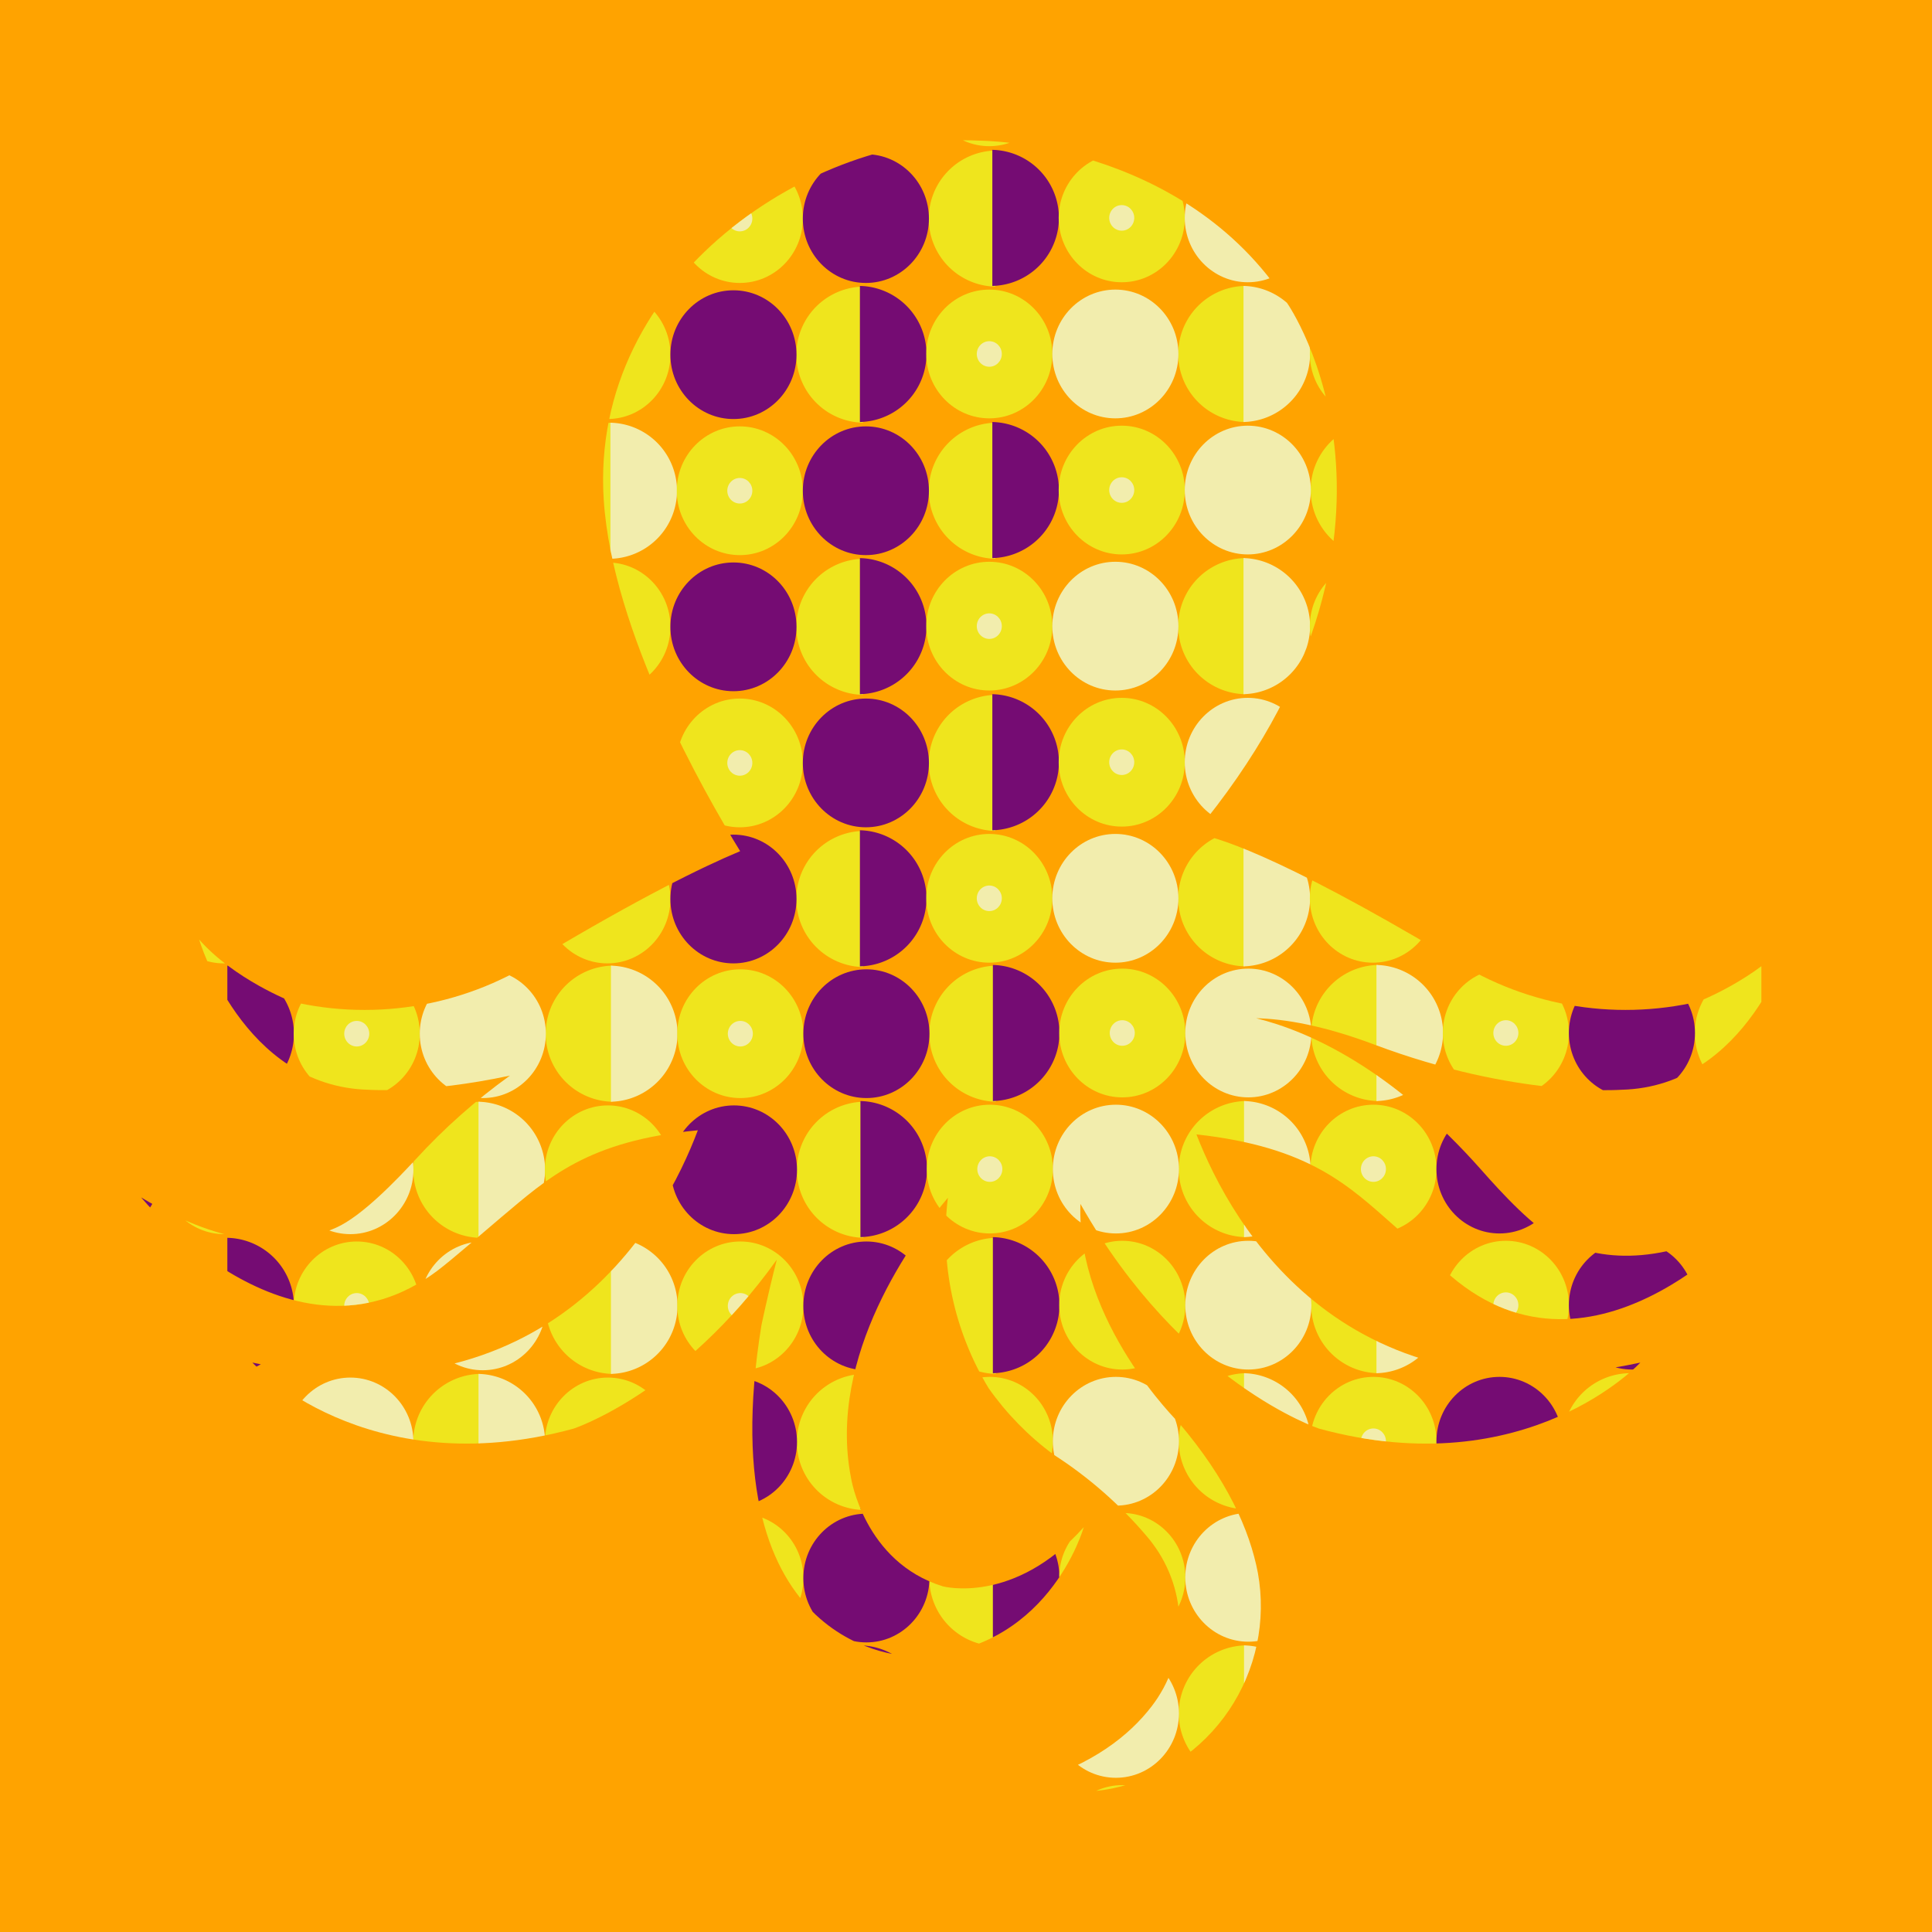 <svg xmlns="http://www.w3.org/2000/svg" xmlns:xlink="http://www.w3.org/1999/xlink" viewBox="0 0 300 300">
  <defs>
    <style>
      .octopus-shape {
        fill: none;
      }

      .background {
        fill: #bcbbbb;
      }

      .patterns {
        clip-path: url(#clip-path);
      }
      .grey-bg {
          fill: #a3a3a3;
      }
    </style>
    <style>
      .layer1-color1 {
        fill: #750C73;
      }

      .layer1-color2 {
        fill: #EFE51D;
      }

      .layer1-color3 {
        fill: #F2EDAD;
      }
    </style>
  <clipPath id="clip-path">
      <path class="octopus-shape" d="M242.205,192.687c-3.956-1.889-9.162-7.602-12.064-10.887-14.051-15.904-26.867-21.652-35.085-23.689,4.468.107,10.465,1.124,18.368,4.095,21.891,8.23,38.347,7.011,38.347,7.011,19.645-.472,26.308-23.318,26.308-23.318-5.443,6.169-14.277,9.6-14.277,9.6a49.723,49.723,0,0,1-39.138-7.138c-26.642-15.872-36.161-18.542-39.15-18.927,39.043-47.032,14.383-82.322,14.383-82.322-16.189-25.327-47.86-25.272-47.86-25.272-25.107-1.312-60.553,21.005-58.287,55.796,1.332,20.456,15.557,45.397,21.18,54.535-6.038,2.518-15.6,7.264-30.584,16.191A49.723,49.723,0,0,1,45.208,155.5s-8.834-3.431-14.277-9.6c0,0,6.663,22.846,26.308,23.318,0,0,8.75.629,21.947-2.198a94.963,94.963,0,0,0-14.653,13.013c-2.981,3.214-8.324,8.799-12.325,10.591-7.118,3.19-16.807,3.413-30.287-4.688,0,0,23.263,28.445,45.974,11.399,2.233-1.676,7.76-6.492,9.899-8.287,7.297-6.119,13.411-11.933,30.567-13.538-5.281,14.005-22.675,46.048-69.171,36.072,0,0,17.56,19.058,49.861,10.26,0,0,16.765-5.513,31.567-26.237-1.425,5.56-2.385,10.191-2.385,10.191-8.369,51.363,23.138,51.363,23.138,51.363,21.345,0,26.912-20.02,26.912-20.02-10.831,12.143-21.864,9.19-21.864,9.19-12.269-3.774-14.277-16.877-14.277-16.877-3.724-19.006,9.763-37.209,15.048-43.467a46.124,46.124,0,0,0,6.324,29.576,45.162,45.162,0,0,0,10.106,10.324,65.137,65.137,0,0,1,14.509,12.732c.294.342.575.698.845,1.065a20.859,20.859,0,0,1-.148,25.277c-3.46,4.518-9.207,9.089-18.748,11.894,0,0,5.132,2.383,12.675.848a28.923,28.923,0,0,0,22.571-33.461c-1.268-6.66-4.789-14.52-12.3-23.345,0,0-15.892-15.602-15.254-33.948,15.78,27.901,37.079,34.897,37.079,34.897,32.3,8.798,49.861-10.26,49.861-10.26-45.799,9.826-63.365-21.122-68.929-35.437,17.609,1.946,23.649,7.973,30.884,14.346,2.095,1.845,7.503,6.794,9.695,8.524,22.291,17.592,46.237-10.281,46.237-10.281C258.925,196.506,249.244,196.048,242.205,192.687Z"></path>
    </clipPath>
  </defs>
  <rect class="background" x="-3.773" y="-3.773" width="307.546" height="307.546" style="fill: #FFA300;"></rect>
  <g class="patterns">
    <g>
      <g>
        <g>
          <path class="layer1-color1" d="M35.22-18.887A10.459,10.459,0,0,1,45.57-8.321,10.459,10.459,0,0,1,35.22,2.244"/>
          <path class="layer1-color2" d="M94.988,2.244A10.459,10.459,0,0,1,84.638-8.321,10.459,10.459,0,0,1,94.988-18.887"/>
          <ellipse class="layer1-color2" cx="55.313" cy="-8.321" rx="9.791" ry="9.996"/>
          <ellipse class="layer1-color3" cx="74.888" cy="-8.321" rx="9.791" ry="9.996"/>
        </g>
        <g>
          <path class="layer1-color3" d="M94.785-18.887A10.459,10.459,0,0,1,105.134-8.321,10.459,10.459,0,0,1,94.785,2.244"/>
          <path class="layer1-color2" d="M154.553,2.244A10.459,10.459,0,0,1,144.203-8.321a10.459,10.459,0,0,1,10.35-10.566"/>
          <ellipse class="layer1-color2" cx="114.878" cy="-8.321" rx="9.791" ry="9.996"/>
          <ellipse class="layer1-color1" cx="134.453" cy="-8.321" rx="9.791" ry="9.996"/>
        </g>
      </g>
      <g>
        <g>
          <path class="layer1-color1" d="M14.737,297.864a10.568,10.568,0,0,1,0,21.131"/>
          <path class="layer1-color2" d="M74.505,318.995a10.568,10.568,0,0,1,0-21.131"/>
          <ellipse class="layer1-color2" cx="34.83" cy="308.43" rx="9.791" ry="9.996"/>
          <ellipse class="layer1-color3" cx="54.405" cy="308.43" rx="9.791" ry="9.996"/>
        </g>
        <g>
          <path class="layer1-color3" d="M74.302,297.864a10.568,10.568,0,0,1,0,21.131"/>
          <path class="layer1-color2" d="M134.07,318.995a10.568,10.568,0,0,1,0-21.131"/>
          <ellipse class="layer1-color2" cx="94.395" cy="308.43" rx="9.791" ry="9.996"/>
          <ellipse class="layer1-color1" cx="113.969" cy="308.43" rx="9.791" ry="9.996"/>
        </g>
      </g>
      <g>
        <g>
          <path class="layer1-color1" d="M35.302,276.733a10.568,10.568,0,0,1,0,21.131"/>
          <path class="layer1-color2" d="M95.07,297.864a10.568,10.568,0,0,1,0-21.131"/>
          <g>
            <ellipse class="layer1-color2" cx="55.395" cy="287.298" rx="9.791" ry="9.996"/>
            <ellipse class="layer1-color3" cx="55.395" cy="287.298" rx="1.944" ry="1.985"/>
          </g>
          <ellipse class="layer1-color3" cx="74.97" cy="287.298" rx="9.791" ry="9.996"/>
        </g>
        <g>
          <path class="layer1-color3" d="M94.867,276.733a10.568,10.568,0,0,1,0,21.131"/>
          <path class="layer1-color2" d="M154.635,297.864a10.568,10.568,0,0,1,0-21.131"/>
          <g>
            <ellipse class="layer1-color2" cx="114.96" cy="287.298" rx="9.791" ry="9.996"/>
            <ellipse class="layer1-color3" cx="114.96" cy="287.298" rx="1.944" ry="1.985"/>
          </g>
          <ellipse class="layer1-color1" cx="134.535" cy="287.298" rx="9.791" ry="9.996"/>
        </g>
      </g>
      <g>
        <g>
          <path class="layer1-color1" d="M14.737,255.602a10.568,10.568,0,0,1,0,21.131"/>
          <path class="layer1-color2" d="M74.505,276.733a10.568,10.568,0,0,1,0-21.131"/>
          <g>
            <ellipse class="layer1-color2" cx="34.83" cy="266.167" rx="9.791" ry="9.996"/>
            <ellipse class="layer1-color3" cx="34.83" cy="266.167" rx="1.944" ry="1.985"/>
          </g>
          <ellipse class="layer1-color3" cx="54.405" cy="266.167" rx="9.791" ry="9.996"/>
        </g>
        <g>
          <path class="layer1-color3" d="M74.302,255.602a10.568,10.568,0,0,1,0,21.131"/>
          <path class="layer1-color2" d="M134.07,276.733a10.568,10.568,0,0,1,0-21.131"/>
          <g>
            <ellipse class="layer1-color2" cx="94.395" cy="266.167" rx="9.791" ry="9.996"/>
            <ellipse class="layer1-color3" cx="94.395" cy="266.167" rx="1.944" ry="1.985"/>
          </g>
          <ellipse class="layer1-color1" cx="113.969" cy="266.167" rx="9.791" ry="9.996"/>
        </g>
      </g>
      <g>
        <g>
          <path class="layer1-color1" d="M35.302,234.471a10.568,10.568,0,0,1,0,21.131"/>
          <path class="layer1-color2" d="M95.07,255.602a10.568,10.568,0,0,1,0-21.131"/>
          <g>
            <ellipse class="layer1-color2" cx="55.395" cy="245.036" rx="9.791" ry="9.996"/>
            <ellipse class="layer1-color3" cx="55.395" cy="245.036" rx="1.944" ry="1.985"/>
          </g>
          <ellipse class="layer1-color3" cx="74.97" cy="245.036" rx="9.791" ry="9.996"/>
        </g>
        <g>
          <path class="layer1-color3" d="M94.867,234.471a10.568,10.568,0,0,1,0,21.131"/>
          <path class="layer1-color2" d="M154.635,255.602a10.568,10.568,0,0,1,0-21.131"/>
          <g>
            <ellipse class="layer1-color2" cx="114.96" cy="245.036" rx="9.791" ry="9.996"/>
            <ellipse class="layer1-color3" cx="114.96" cy="245.036" rx="1.944" ry="1.985"/>
          </g>
          <ellipse class="layer1-color1" cx="134.535" cy="245.036" rx="9.791" ry="9.996"/>
        </g>
      </g>
      <g>
        <g>
          <path class="layer1-color1" d="M14.737,213.339a10.568,10.568,0,0,1,0,21.131"/>
          <path class="layer1-color2" d="M74.505,234.471a10.568,10.568,0,0,1,0-21.131"/>
          <g>
            <ellipse class="layer1-color2" cx="34.83" cy="223.905" rx="9.791" ry="9.996"/>
            <ellipse class="layer1-color3" cx="34.83" cy="223.905" rx="1.944" ry="1.985"/>
          </g>
          <ellipse class="layer1-color3" cx="54.405" cy="223.905" rx="9.791" ry="9.996"/>
        </g>
        <g>
          <path class="layer1-color3" d="M74.302,213.339a10.568,10.568,0,0,1,0,21.131"/>
          <path class="layer1-color2" d="M134.07,234.471a10.568,10.568,0,0,1,0-21.131"/>
          <g>
            <ellipse class="layer1-color2" cx="94.395" cy="223.905" rx="9.791" ry="9.996"/>
            <ellipse class="layer1-color3" cx="94.395" cy="223.905" rx="1.944" ry="1.985"/>
          </g>
          <ellipse class="layer1-color1" cx="113.969" cy="223.905" rx="9.791" ry="9.996"/>
        </g>
      </g>
      <g>
        <g>
          <path class="layer1-color1" d="M35.302,192.208a10.568,10.568,0,0,1,0,21.131"/>
          <path class="layer1-color2" d="M95.07,213.339a10.568,10.568,0,0,1,0-21.131"/>
          <g>
            <ellipse class="layer1-color2" cx="55.395" cy="202.774" rx="9.791" ry="9.996"/>
            <ellipse class="layer1-color3" cx="55.395" cy="202.774" rx="1.944" ry="1.985"/>
          </g>
          <ellipse class="layer1-color3" cx="74.97" cy="202.774" rx="9.791" ry="9.996"/>
        </g>
        <g>
          <path class="layer1-color3" d="M94.867,192.208a10.568,10.568,0,0,1,0,21.131"/>
          <path class="layer1-color2" d="M154.635,213.339a10.568,10.568,0,0,1,0-21.131"/>
          <g>
            <ellipse class="layer1-color2" cx="114.96" cy="202.774" rx="9.791" ry="9.996"/>
            <ellipse class="layer1-color3" cx="114.96" cy="202.774" rx="1.944" ry="1.985"/>
          </g>
          <ellipse class="layer1-color1" cx="134.535" cy="202.774" rx="9.791" ry="9.996"/>
        </g>
      </g>
      <g>
        <g>
          <path class="layer1-color1" d="M14.737,171.077a10.568,10.568,0,0,1,0,21.131"/>
          <path class="layer1-color2" d="M74.505,192.208a10.568,10.568,0,0,1,0-21.131"/>
          <g>
            <ellipse class="layer1-color2" cx="34.83" cy="181.643" rx="9.791" ry="9.996"/>
            <ellipse class="layer1-color3" cx="34.83" cy="181.643" rx="1.944" ry="1.985"/>
          </g>
          <ellipse class="layer1-color3" cx="54.405" cy="181.643" rx="9.791" ry="9.996"/>
        </g>
        <g>
          <path class="layer1-color3" d="M74.302,171.077a10.568,10.568,0,0,1,0,21.131"/>
          <path class="layer1-color2" d="M134.07,192.208a10.568,10.568,0,0,1,0-21.131"/>
          <g>
            <ellipse class="layer1-color2" cx="94.395" cy="181.643" rx="9.791" ry="9.996"/>
            <ellipse class="layer1-color3" cx="94.395" cy="181.643" rx="1.944" ry="1.985"/>
          </g>
          <ellipse class="layer1-color1" cx="113.969" cy="181.643" rx="9.791" ry="9.996"/>
        </g>
      </g>
      <g>
        <g>
          <path class="layer1-color1" d="M35.302,149.946a10.568,10.568,0,0,1,0,21.131"/>
          <path class="layer1-color2" d="M95.07,171.077a10.568,10.568,0,0,1,0-21.131"/>
          <g>
            <ellipse class="layer1-color2" cx="55.395" cy="160.511" rx="9.791" ry="9.996"/>
            <ellipse class="layer1-color3" cx="55.395" cy="160.511" rx="1.944" ry="1.985"/>
          </g>
          <ellipse class="layer1-color3" cx="74.97" cy="160.511" rx="9.791" ry="9.996"/>
        </g>
        <g>
          <path class="layer1-color3" d="M94.867,149.946a10.568,10.568,0,0,1,0,21.131"/>
          <path class="layer1-color2" d="M154.635,171.077a10.568,10.568,0,0,1,0-21.131"/>
          <g>
            <ellipse class="layer1-color2" cx="114.96" cy="160.511" rx="9.791" ry="9.996"/>
            <ellipse class="layer1-color3" cx="114.96" cy="160.511" rx="1.944" ry="1.985"/>
          </g>
          <ellipse class="layer1-color1" cx="134.535" cy="160.511" rx="9.791" ry="9.996"/>
        </g>
      </g>
      <g>
        <g>
          <path class="layer1-color1" d="M14.655,129.031a10.568,10.568,0,0,1,0,21.131"/>
          <path class="layer1-color2" d="M74.423,150.162a10.568,10.568,0,0,1,0-21.131"/>
          <g>
            <ellipse class="layer1-color2" cx="34.748" cy="139.597" rx="9.791" ry="9.996"/>
            <ellipse class="layer1-color3" cx="34.748" cy="139.597" rx="1.944" ry="1.985"/>
          </g>
          <ellipse class="layer1-color3" cx="54.323" cy="139.597" rx="9.791" ry="9.996"/>
        </g>
        <g>
          <path class="layer1-color3" d="M74.22,129.031a10.568,10.568,0,0,1,0,21.131"/>
          <path class="layer1-color2" d="M133.988,150.162a10.568,10.568,0,0,1,0-21.131"/>
          <g>
            <ellipse class="layer1-color2" cx="94.313" cy="139.597" rx="9.791" ry="9.996"/>
            <ellipse class="layer1-color3" cx="94.313" cy="139.597" rx="1.944" ry="1.985"/>
          </g>
          <ellipse class="layer1-color1" cx="113.888" cy="139.597" rx="9.791" ry="9.996"/>
        </g>
      </g>
      <g>
        <g>
          <path class="layer1-color1" d="M35.22,107.9a10.568,10.568,0,0,1,0,21.131"/>
          <path class="layer1-color2" d="M94.988,129.031a10.568,10.568,0,0,1,0-21.131"/>
          <g>
            <ellipse class="layer1-color2" cx="55.313" cy="118.466" rx="9.791" ry="9.996"/>
            <ellipse class="layer1-color3" cx="55.313" cy="118.466" rx="1.944" ry="1.985"/>
          </g>
          <ellipse class="layer1-color3" cx="74.888" cy="118.466" rx="9.791" ry="9.996"/>
        </g>
        <g>
          <path class="layer1-color3" d="M94.785,107.9a10.568,10.568,0,0,1,0,21.131"/>
          <path class="layer1-color2" d="M154.553,129.031a10.568,10.568,0,0,1,0-21.131"/>
          <g>
            <ellipse class="layer1-color2" cx="114.878" cy="118.466" rx="9.791" ry="9.996"/>
            <ellipse class="layer1-color3" cx="114.878" cy="118.466" rx="1.944" ry="1.985"/>
          </g>
          <ellipse class="layer1-color1" cx="134.453" cy="118.466" rx="9.791" ry="9.996"/>
        </g>
      </g>
      <g>
        <g>
          <path class="layer1-color1" d="M14.655,86.769a10.568,10.568,0,0,1,0,21.131"/>
          <path class="layer1-color2" d="M74.423,107.9a10.568,10.568,0,0,1,0-21.131"/>
          <g>
            <ellipse class="layer1-color2" cx="34.748" cy="97.335" rx="9.791" ry="9.996"/>
            <ellipse class="layer1-color3" cx="34.748" cy="97.335" rx="1.944" ry="1.985"/>
          </g>
          <ellipse class="layer1-color3" cx="54.323" cy="97.335" rx="9.791" ry="9.996"/>
        </g>
        <g>
          <path class="layer1-color3" d="M74.22,86.769a10.568,10.568,0,0,1,0,21.131"/>
          <path class="layer1-color2" d="M133.988,107.9a10.568,10.568,0,0,1,0-21.131"/>
          <g>
            <ellipse class="layer1-color2" cx="94.313" cy="97.335" rx="9.791" ry="9.996"/>
            <ellipse class="layer1-color3" cx="94.313" cy="97.335" rx="1.944" ry="1.985"/>
          </g>
          <ellipse class="layer1-color1" cx="113.888" cy="97.335" rx="9.791" ry="9.996"/>
        </g>
      </g>
      <g>
        <g>
          <path class="layer1-color1" d="M35.22,65.638a10.568,10.568,0,0,1,0,21.131"/>
          <path class="layer1-color2" d="M94.988,86.769a10.568,10.568,0,0,1,0-21.131"/>
          <g>
            <ellipse class="layer1-color2" cx="55.313" cy="76.203" rx="9.791" ry="9.996"/>
            <ellipse class="layer1-color3" cx="55.313" cy="76.203" rx="1.944" ry="1.985"/>
          </g>
          <ellipse class="layer1-color3" cx="74.888" cy="76.203" rx="9.791" ry="9.996"/>
        </g>
        <g>
          <path class="layer1-color3" d="M94.785,65.638a10.568,10.568,0,0,1,0,21.131"/>
          <path class="layer1-color2" d="M154.553,86.769a10.568,10.568,0,0,1,0-21.131"/>
          <g>
            <ellipse class="layer1-color2" cx="114.878" cy="76.203" rx="9.791" ry="9.996"/>
            <ellipse class="layer1-color3" cx="114.878" cy="76.203" rx="1.944" ry="1.985"/>
          </g>
          <ellipse class="layer1-color1" cx="134.453" cy="76.203" rx="9.791" ry="9.996"/>
        </g>
      </g>
      <g>
        <g>
          <path class="layer1-color1" d="M14.655,44.507a10.568,10.568,0,0,1,0,21.131"/>
          <path class="layer1-color2" d="M74.423,65.638a10.568,10.568,0,0,1,0-21.131"/>
          <g>
            <ellipse class="layer1-color2" cx="34.748" cy="55.072" rx="9.791" ry="9.996"/>
            <ellipse class="layer1-color3" cx="34.748" cy="55.072" rx="1.944" ry="1.985"/>
          </g>
          <ellipse class="layer1-color3" cx="54.323" cy="55.072" rx="9.791" ry="9.996"/>
        </g>
        <g>
          <path class="layer1-color3" d="M74.22,44.507a10.568,10.568,0,0,1,0,21.131"/>
          <path class="layer1-color2" d="M133.988,65.638a10.568,10.568,0,0,1,0-21.131"/>
          <g>
            <ellipse class="layer1-color2" cx="94.313" cy="55.072" rx="9.791" ry="9.996"/>
            <ellipse class="layer1-color3" cx="94.313" cy="55.072" rx="1.944" ry="1.985"/>
          </g>
          <ellipse class="layer1-color1" cx="113.888" cy="55.072" rx="9.791" ry="9.996"/>
        </g>
      </g>
      <g>
        <g>
          <path class="layer1-color1" d="M35.22,23.375a10.568,10.568,0,0,1,0,21.131"/>
          <path class="layer1-color2" d="M94.988,44.507a10.568,10.568,0,0,1,0-21.131"/>
          <g>
            <ellipse class="layer1-color2" cx="55.313" cy="33.941" rx="9.791" ry="9.996"/>
            <ellipse class="layer1-color3" cx="55.313" cy="33.941" rx="1.944" ry="1.985"/>
          </g>
          <ellipse class="layer1-color3" cx="74.888" cy="33.941" rx="9.791" ry="9.996"/>
        </g>
        <g>
          <path class="layer1-color3" d="M94.785,23.375a10.568,10.568,0,0,1,0,21.131"/>
          <path class="layer1-color2" d="M154.553,44.507a10.568,10.568,0,0,1,0-21.131"/>
          <g>
            <ellipse class="layer1-color2" cx="114.878" cy="33.941" rx="9.791" ry="9.996"/>
            <ellipse class="layer1-color3" cx="114.878" cy="33.941" rx="1.944" ry="1.985"/>
          </g>
          <ellipse class="layer1-color1" cx="134.453" cy="33.941" rx="9.791" ry="9.996"/>
        </g>
      </g>
      <g>
        <g>
          <path class="layer1-color1" d="M14.655,2.244A10.459,10.459,0,0,1,25.004,12.81,10.459,10.459,0,0,1,14.655,23.375"/>
          <path class="layer1-color2" d="M74.423,23.375A10.459,10.459,0,0,1,64.073,12.81,10.459,10.459,0,0,1,74.423,2.244"/>
          <g>
            <ellipse class="layer1-color2" cx="34.748" cy="12.81" rx="9.791" ry="9.996"/>
            <ellipse class="layer1-color3" cx="34.748" cy="12.81" rx="1.944" ry="1.985"/>
          </g>
          <ellipse class="layer1-color3" cx="54.323" cy="12.81" rx="9.791" ry="9.996"/>
        </g>
        <g>
          <path class="layer1-color3" d="M74.22,2.244A10.459,10.459,0,0,1,84.569,12.81,10.459,10.459,0,0,1,74.22,23.375"/>
          <path class="layer1-color2" d="M133.988,23.375a10.459,10.459,0,0,1-10.35-10.566A10.459,10.459,0,0,1,133.988,2.244"/>
          <g>
            <ellipse class="layer1-color2" cx="94.313" cy="12.81" rx="9.791" ry="9.996"/>
            <ellipse class="layer1-color3" cx="94.313" cy="12.81" rx="1.944" ry="1.985"/>
          </g>
          <ellipse class="layer1-color1" cx="113.888" cy="12.81" rx="9.791" ry="9.996"/>
        </g>
      </g>
      <g>
        <g>
          <g>
            <path class="layer1-color1" d="M133.607,297.756a10.568,10.568,0,0,1,0,21.131"/>
            <path class="layer1-color2" d="M193.375,318.887a10.568,10.568,0,0,1,0-21.131"/>
            <ellipse class="layer1-color2" cx="153.7" cy="308.321" rx="9.791" ry="9.996"/>
            <ellipse class="layer1-color3" cx="173.275" cy="308.321" rx="9.791" ry="9.996"/>
          </g>
          <g>
            <path class="layer1-color3" d="M193.172,297.756a10.568,10.568,0,0,1,0,21.131"/>
            <path class="layer1-color2" d="M252.94,318.887a10.568,10.568,0,0,1,0-21.131"/>
            <ellipse class="layer1-color2" cx="213.265" cy="308.321" rx="9.791" ry="9.996"/>
            <ellipse class="layer1-color1" cx="232.84" cy="308.321" rx="9.791" ry="9.996"/>
          </g>
        </g>
        <g>
          <g>
            <path class="layer1-color1" d="M154.172,276.625a10.568,10.568,0,0,1,0,21.131"/>
            <path class="layer1-color2" d="M213.94,297.756a10.568,10.568,0,0,1,0-21.131"/>
            <g>
              <ellipse class="layer1-color2" cx="174.265" cy="287.19" rx="9.791" ry="9.996"/>
              <ellipse class="layer1-color3" cx="174.265" cy="287.19" rx="1.944" ry="1.985"/>
            </g>
            <ellipse class="layer1-color3" cx="193.84" cy="287.19" rx="9.791" ry="9.996"/>
          </g>
          <g>
            <path class="layer1-color3" d="M213.737,276.625a10.568,10.568,0,0,1,0,21.131"/>
            <path class="layer1-color2" d="M273.505,297.756a10.568,10.568,0,0,1,0-21.131"/>
            <g>
              <ellipse class="layer1-color2" cx="233.83" cy="287.19" rx="9.791" ry="9.996"/>
              <ellipse class="layer1-color3" cx="233.83" cy="287.19" rx="1.944" ry="1.985"/>
            </g>
            <ellipse class="layer1-color1" cx="253.405" cy="287.19" rx="9.791" ry="9.996"/>
          </g>
        </g>
        <g>
          <g>
            <path class="layer1-color1" d="M133.607,255.493a10.568,10.568,0,0,1,0,21.131"/>
            <path class="layer1-color2" d="M193.375,276.625a10.568,10.568,0,0,1,0-21.131"/>
            <g>
              <ellipse class="layer1-color2" cx="153.7" cy="266.059" rx="9.791" ry="9.996"/>
              <ellipse class="layer1-color3" cx="153.7" cy="266.059" rx="1.944" ry="1.985"/>
            </g>
            <ellipse class="layer1-color3" cx="173.275" cy="266.059" rx="9.791" ry="9.996"/>
          </g>
          <g>
            <path class="layer1-color3" d="M193.172,255.493a10.568,10.568,0,0,1,0,21.131"/>
            <path class="layer1-color2" d="M252.94,276.625a10.568,10.568,0,0,1,0-21.131"/>
            <g>
              <ellipse class="layer1-color2" cx="213.265" cy="266.059" rx="9.791" ry="9.996"/>
              <ellipse class="layer1-color3" cx="213.265" cy="266.059" rx="1.944" ry="1.985"/>
            </g>
            <ellipse class="layer1-color1" cx="232.84" cy="266.059" rx="9.791" ry="9.996"/>
          </g>
        </g>
        <g>
          <g>
            <path class="layer1-color1" d="M154.172,234.362a10.568,10.568,0,0,1,0,21.131"/>
            <path class="layer1-color2" d="M213.94,255.493a10.568,10.568,0,0,1,0-21.131"/>
            <g>
              <ellipse class="layer1-color2" cx="174.265" cy="244.928" rx="9.791" ry="9.996"/>
              <ellipse class="layer1-color3" cx="174.265" cy="244.928" rx="1.944" ry="1.985"/>
            </g>
            <ellipse class="layer1-color3" cx="193.84" cy="244.928" rx="9.791" ry="9.996"/>
          </g>
          <g>
            <path class="layer1-color3" d="M213.737,234.362a10.568,10.568,0,0,1,0,21.131"/>
            <path class="layer1-color2" d="M273.505,255.493a10.568,10.568,0,0,1,0-21.131"/>
            <g>
              <ellipse class="layer1-color2" cx="233.83" cy="244.928" rx="9.791" ry="9.996"/>
              <ellipse class="layer1-color3" cx="233.83" cy="244.928" rx="1.944" ry="1.985"/>
            </g>
            <ellipse class="layer1-color1" cx="253.405" cy="244.928" rx="9.791" ry="9.996"/>
          </g>
        </g>
        <g>
          <g>
            <path class="layer1-color1" d="M133.607,213.231a10.568,10.568,0,0,1,0,21.131"/>
            <path class="layer1-color2" d="M193.375,234.362a10.568,10.568,0,0,1,0-21.131"/>
            <g>
              <ellipse class="layer1-color2" cx="153.7" cy="223.797" rx="9.791" ry="9.996"/>
              <ellipse class="layer1-color3" cx="153.7" cy="223.797" rx="1.944" ry="1.985"/>
            </g>
            <ellipse class="layer1-color3" cx="173.275" cy="223.797" rx="9.791" ry="9.996"/>
          </g>
          <g>
            <path class="layer1-color3" d="M193.172,213.231a10.568,10.568,0,0,1,0,21.131"/>
            <path class="layer1-color2" d="M252.94,234.362a10.568,10.568,0,0,1,0-21.131"/>
            <g>
              <ellipse class="layer1-color2" cx="213.265" cy="223.797" rx="9.791" ry="9.996"/>
              <ellipse class="layer1-color3" cx="213.265" cy="223.797" rx="1.944" ry="1.985"/>
            </g>
            <ellipse class="layer1-color1" cx="232.84" cy="223.797" rx="9.791" ry="9.996"/>
          </g>
        </g>
        <g>
          <g>
            <path class="layer1-color1" d="M154.172,192.1a10.568,10.568,0,0,1,0,21.131"/>
            <path class="layer1-color2" d="M213.94,213.231a10.568,10.568,0,0,1,0-21.131"/>
            <g>
              <ellipse class="layer1-color2" cx="174.265" cy="202.665" rx="9.791" ry="9.996"/>
              <ellipse class="layer1-color3" cx="174.265" cy="202.665" rx="1.944" ry="1.985"/>
            </g>
            <ellipse class="layer1-color3" cx="193.84" cy="202.665" rx="9.791" ry="9.996"/>
          </g>
          <g>
            <path class="layer1-color3" d="M213.737,192.1a10.568,10.568,0,0,1,0,21.131"/>
            <path class="layer1-color2" d="M273.505,213.231a10.568,10.568,0,0,1,0-21.131"/>
            <g>
              <ellipse class="layer1-color2" cx="233.83" cy="202.665" rx="9.791" ry="9.996"/>
              <ellipse class="layer1-color3" cx="233.83" cy="202.665" rx="1.944" ry="1.985"/>
            </g>
            <ellipse class="layer1-color1" cx="253.405" cy="202.665" rx="9.791" ry="9.996"/>
          </g>
        </g>
        <g>
          <g>
            <path class="layer1-color1" d="M133.607,170.969a10.568,10.568,0,0,1,0,21.131"/>
            <path class="layer1-color2" d="M193.375,192.1a10.568,10.568,0,0,1,0-21.131"/>
            <g>
              <ellipse class="layer1-color2" cx="153.7" cy="181.534" rx="9.791" ry="9.996"/>
              <ellipse class="layer1-color3" cx="153.7" cy="181.534" rx="1.944" ry="1.985"/>
            </g>
            <ellipse class="layer1-color3" cx="173.275" cy="181.534" rx="9.791" ry="9.996"/>
          </g>
          <g>
            <path class="layer1-color3" d="M193.172,170.969a10.568,10.568,0,0,1,0,21.131"/>
            <path class="layer1-color2" d="M252.94,192.1a10.568,10.568,0,0,1,0-21.131"/>
            <g>
              <ellipse class="layer1-color2" cx="213.265" cy="181.534" rx="9.791" ry="9.996"/>
              <ellipse class="layer1-color3" cx="213.265" cy="181.534" rx="1.944" ry="1.985"/>
            </g>
            <ellipse class="layer1-color1" cx="232.84" cy="181.534" rx="9.791" ry="9.996"/>
          </g>
        </g>
        <g>
          <g>
            <path class="layer1-color1" d="M154.172,149.838a10.568,10.568,0,0,1,0,21.131"/>
            <path class="layer1-color2" d="M213.94,170.969a10.568,10.568,0,0,1,0-21.131"/>
            <g>
              <ellipse class="layer1-color2" cx="174.265" cy="160.403" rx="9.791" ry="9.996"/>
              <ellipse class="layer1-color3" cx="174.265" cy="160.403" rx="1.944" ry="1.985"/>
            </g>
            <ellipse class="layer1-color3" cx="193.84" cy="160.403" rx="9.791" ry="9.996"/>
          </g>
          <g>
            <path class="layer1-color3" d="M213.737,149.838a10.568,10.568,0,0,1,0,21.131"/>
            <path class="layer1-color2" d="M273.505,170.969a10.568,10.568,0,0,1,0-21.131"/>
            <g>
              <ellipse class="layer1-color2" cx="233.83" cy="160.403" rx="9.791" ry="9.996"/>
              <ellipse class="layer1-color3" cx="233.83" cy="160.403" rx="1.944" ry="1.985"/>
            </g>
            <ellipse class="layer1-color1" cx="253.405" cy="160.403" rx="9.791" ry="9.996"/>
          </g>
        </g>
        <g>
          <g>
            <path class="layer1-color1" d="M133.525,128.923a10.568,10.568,0,0,1,0,21.131"/>
            <path class="layer1-color2" d="M193.293,150.054a10.568,10.568,0,0,1,0-21.131"/>
            <g>
              <ellipse class="layer1-color2" cx="153.618" cy="139.489" rx="9.791" ry="9.996"/>
              <ellipse class="layer1-color3" cx="153.618" cy="139.489" rx="1.944" ry="1.985"/>
            </g>
            <ellipse class="layer1-color3" cx="173.193" cy="139.489" rx="9.791" ry="9.996"/>
          </g>
          <g>
            <path class="layer1-color3" d="M193.09,128.923a10.568,10.568,0,0,1,0,21.131"/>
            <path class="layer1-color2" d="M252.858,150.054a10.568,10.568,0,0,1,0-21.131"/>
            <g>
              <ellipse class="layer1-color2" cx="213.183" cy="139.489" rx="9.791" ry="9.996"/>
              <ellipse class="layer1-color3" cx="213.183" cy="139.489" rx="1.944" ry="1.985"/>
            </g>
            <ellipse class="layer1-color1" cx="232.758" cy="139.489" rx="9.791" ry="9.996"/>
          </g>
        </g>
        <g>
          <g>
            <path class="layer1-color1" d="M154.09,107.792a10.568,10.568,0,0,1,0,21.131"/>
            <path class="layer1-color2" d="M213.858,128.923a10.568,10.568,0,0,1,0-21.131"/>
            <g>
              <ellipse class="layer1-color2" cx="174.183" cy="118.357" rx="9.791" ry="9.996"/>
              <ellipse class="layer1-color3" cx="174.183" cy="118.357" rx="1.944" ry="1.985"/>
            </g>
            <ellipse class="layer1-color3" cx="193.758" cy="118.357" rx="9.791" ry="9.996"/>
          </g>
          <g>
            <path class="layer1-color3" d="M213.655,107.792a10.568,10.568,0,0,1,0,21.131"/>
            <path class="layer1-color2" d="M273.423,128.923a10.568,10.568,0,0,1,0-21.131"/>
            <g>
              <ellipse class="layer1-color2" cx="233.748" cy="118.357" rx="9.791" ry="9.996"/>
              <ellipse class="layer1-color3" cx="233.748" cy="118.357" rx="1.944" ry="1.985"/>
            </g>
            <ellipse class="layer1-color1" cx="253.323" cy="118.357" rx="9.791" ry="9.996"/>
          </g>
        </g>
        <g>
          <g>
            <path class="layer1-color1" d="M133.525,86.661a10.568,10.568,0,0,1,0,21.131"/>
            <path class="layer1-color2" d="M193.293,107.792a10.568,10.568,0,0,1,0-21.131"/>
            <g>
              <ellipse class="layer1-color2" cx="153.618" cy="97.226" rx="9.791" ry="9.996"/>
              <ellipse class="layer1-color3" cx="153.618" cy="97.226" rx="1.944" ry="1.985"/>
            </g>
            <ellipse class="layer1-color3" cx="173.193" cy="97.226" rx="9.791" ry="9.996"/>
          </g>
          <g>
            <path class="layer1-color3" d="M193.09,86.661a10.568,10.568,0,0,1,0,21.131"/>
            <path class="layer1-color2" d="M252.858,107.792a10.568,10.568,0,0,1,0-21.131"/>
            <g>
              <ellipse class="layer1-color2" cx="213.183" cy="97.226" rx="9.791" ry="9.996"/>
              <ellipse class="layer1-color3" cx="213.183" cy="97.226" rx="1.944" ry="1.985"/>
            </g>
            <ellipse class="layer1-color1" cx="232.758" cy="97.226" rx="9.791" ry="9.996"/>
          </g>
        </g>
        <g>
          <g>
            <path class="layer1-color1" d="M154.09,65.529a10.568,10.568,0,0,1,0,21.131"/>
            <path class="layer1-color2" d="M213.858,86.661a10.568,10.568,0,0,1,0-21.131"/>
            <g>
              <ellipse class="layer1-color2" cx="174.183" cy="76.095" rx="9.791" ry="9.996"/>
              <ellipse class="layer1-color3" cx="174.183" cy="76.095" rx="1.944" ry="1.985"/>
            </g>
            <ellipse class="layer1-color3" cx="193.758" cy="76.095" rx="9.791" ry="9.996"/>
          </g>
          <g>
            <path class="layer1-color3" d="M213.655,65.529a10.568,10.568,0,0,1,0,21.131"/>
            <path class="layer1-color2" d="M273.423,86.661a10.568,10.568,0,0,1,0-21.131"/>
            <g>
              <ellipse class="layer1-color2" cx="233.748" cy="76.095" rx="9.791" ry="9.996"/>
              <ellipse class="layer1-color3" cx="233.748" cy="76.095" rx="1.944" ry="1.985"/>
            </g>
            <ellipse class="layer1-color1" cx="253.323" cy="76.095" rx="9.791" ry="9.996"/>
          </g>
        </g>
        <g>
          <g>
            <path class="layer1-color1" d="M133.525,44.398a10.568,10.568,0,0,1,0,21.131"/>
            <path class="layer1-color2" d="M193.293,65.529a10.568,10.568,0,0,1,0-21.131"/>
            <g>
              <ellipse class="layer1-color2" cx="153.618" cy="54.964" rx="9.791" ry="9.996"/>
              <ellipse class="layer1-color3" cx="153.618" cy="54.964" rx="1.944" ry="1.985"/>
            </g>
            <ellipse class="layer1-color3" cx="173.193" cy="54.964" rx="9.791" ry="9.996"/>
          </g>
          <g>
            <path class="layer1-color3" d="M193.09,44.398a10.568,10.568,0,0,1,0,21.131"/>
            <path class="layer1-color2" d="M252.858,65.529a10.568,10.568,0,0,1,0-21.131"/>
            <g>
              <ellipse class="layer1-color2" cx="213.183" cy="54.964" rx="9.791" ry="9.996"/>
              <ellipse class="layer1-color3" cx="213.183" cy="54.964" rx="1.944" ry="1.985"/>
            </g>
            <ellipse class="layer1-color1" cx="232.758" cy="54.964" rx="9.791" ry="9.996"/>
          </g>
        </g>
        <g>
          <g>
            <path class="layer1-color1" d="M154.09,23.267a10.568,10.568,0,0,1,0,21.131"/>
            <path class="layer1-color2" d="M213.858,44.398a10.568,10.568,0,0,1,0-21.131"/>
            <g>
              <ellipse class="layer1-color2" cx="174.183" cy="33.833" rx="9.791" ry="9.996"/>
              <ellipse class="layer1-color3" cx="174.183" cy="33.833" rx="1.944" ry="1.985"/>
            </g>
            <ellipse class="layer1-color3" cx="193.758" cy="33.833" rx="9.791" ry="9.996"/>
          </g>
          <g>
            <path class="layer1-color3" d="M213.655,23.267a10.568,10.568,0,0,1,0,21.131"/>
            <path class="layer1-color2" d="M273.423,44.398a10.568,10.568,0,0,1,0-21.131"/>
            <g>
              <ellipse class="layer1-color2" cx="233.748" cy="33.833" rx="9.791" ry="9.996"/>
              <ellipse class="layer1-color3" cx="233.748" cy="33.833" rx="1.944" ry="1.985"/>
            </g>
            <ellipse class="layer1-color1" cx="253.323" cy="33.833" rx="9.791" ry="9.996"/>
          </g>
        </g>
        <g>
          <g>
            <path class="layer1-color1" d="M133.525,2.136A10.459,10.459,0,0,1,143.875,12.702a10.459,10.459,0,0,1-10.35,10.566"/>
            <path class="layer1-color2" d="M193.293,23.267a10.459,10.459,0,0,1-10.35-10.566A10.459,10.459,0,0,1,193.293,2.136"/>
            <g>
              <ellipse class="layer1-color2" cx="153.618" cy="12.702" rx="9.791" ry="9.996"/>
              <ellipse class="layer1-color3" cx="153.618" cy="12.702" rx="1.944" ry="1.985"/>
            </g>
            <ellipse class="layer1-color3" cx="173.193" cy="12.702" rx="9.791" ry="9.996"/>
          </g>
          <g>
            <path class="layer1-color3" d="M193.09,2.136a10.459,10.459,0,0,1,10.35,10.566,10.459,10.459,0,0,1-10.35,10.566"/>
            <path class="layer1-color2" d="M252.858,23.267a10.459,10.459,0,0,1-10.35-10.566A10.459,10.459,0,0,1,252.858,2.136"/>
            <g>
              <ellipse class="layer1-color2" cx="213.183" cy="12.702" rx="9.791" ry="9.996"/>
              <ellipse class="layer1-color3" cx="213.183" cy="12.702" rx="1.944" ry="1.985"/>
            </g>
            <ellipse class="layer1-color1" cx="232.758" cy="12.702" rx="9.791" ry="9.996"/>
          </g>
        </g>
        <g>
          <g>
            <path class="layer1-color1" d="M154.09-18.995A10.459,10.459,0,0,1,164.44-8.43,10.459,10.459,0,0,1,154.09,2.136"/>
            <path class="layer1-color2" d="M213.858,2.136A10.459,10.459,0,0,1,203.508-8.43a10.459,10.459,0,0,1,10.35-10.566"/>
            <ellipse class="layer1-color2" cx="174.183" cy="-8.43" rx="9.791" ry="9.996"/>
            <ellipse class="layer1-color3" cx="193.758" cy="-8.43" rx="9.791" ry="9.996"/>
          </g>
          <g>
            <path class="layer1-color3" d="M213.655-18.995A10.459,10.459,0,0,1,224.004-8.43,10.459,10.459,0,0,1,213.655,2.136"/>
            <path class="layer1-color2" d="M273.423,2.136A10.459,10.459,0,0,1,263.073-8.43a10.459,10.459,0,0,1,10.35-10.566"/>
            <ellipse class="layer1-color2" cx="233.748" cy="-8.43" rx="9.791" ry="9.996"/>
            <ellipse class="layer1-color1" cx="253.323" cy="-8.43" rx="9.791" ry="9.996"/>
          </g>
        </g>
      </g>
    </g>
  </g>
</svg>